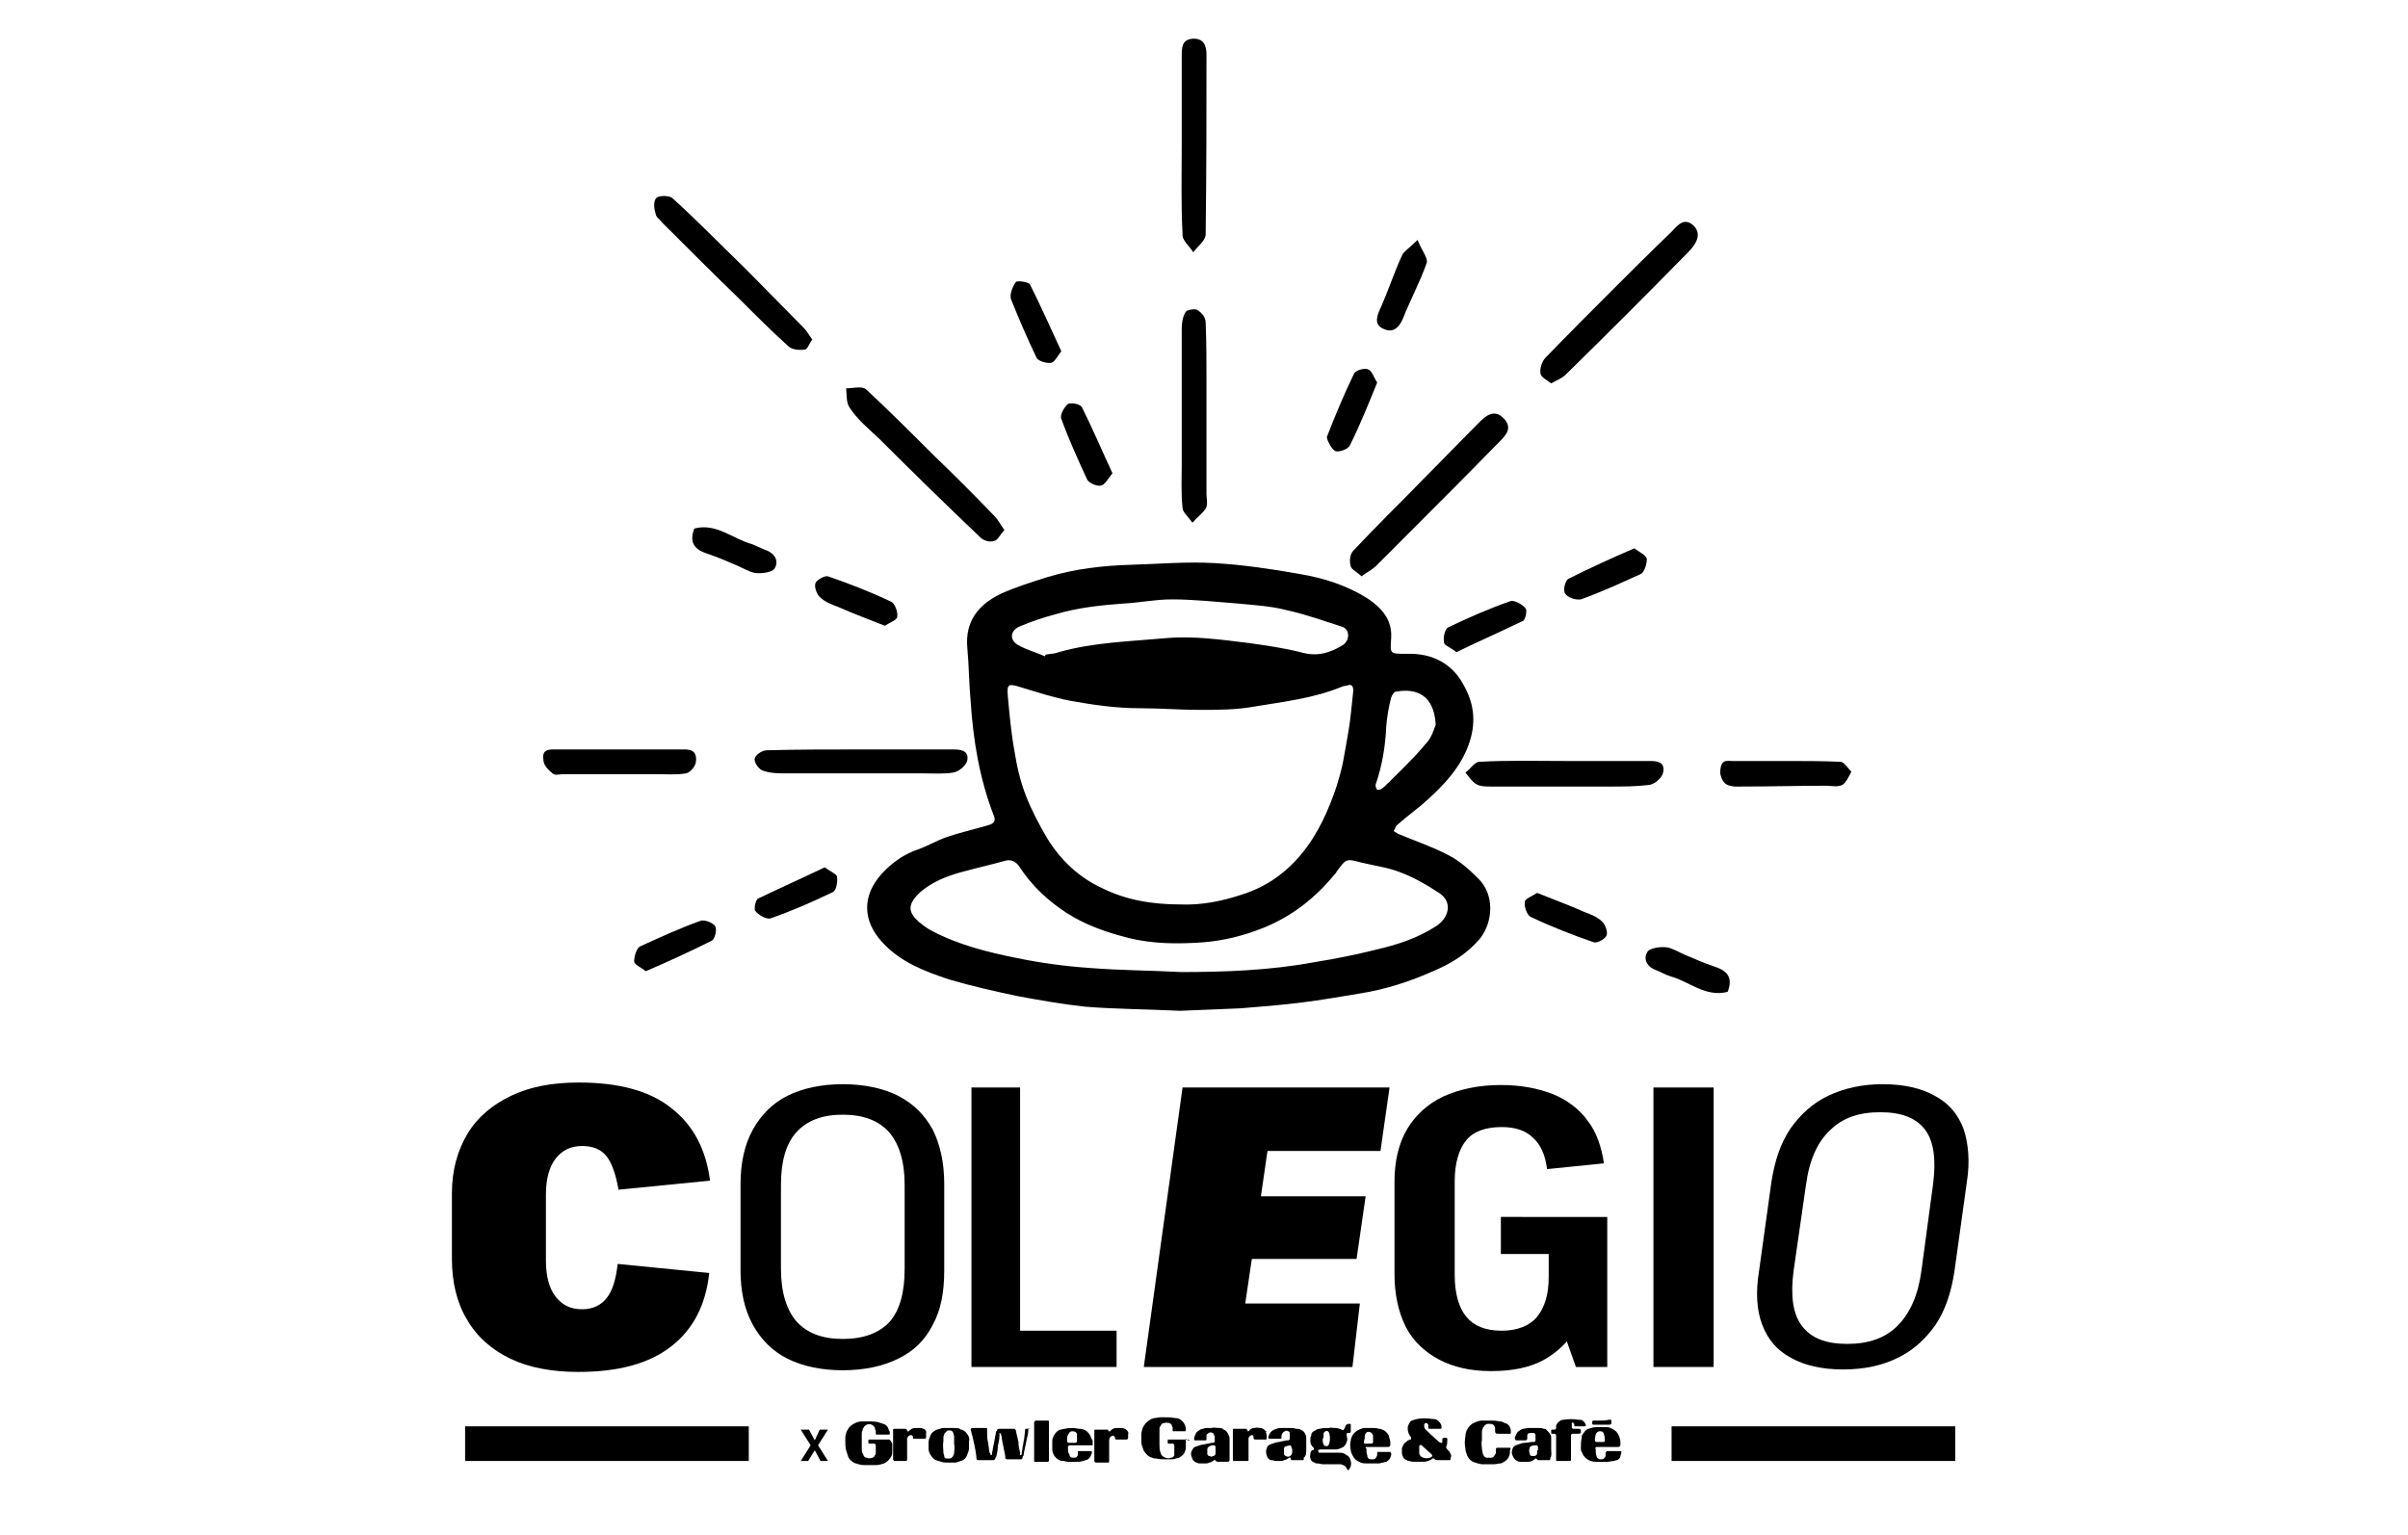 <?xml version="1.0" encoding="utf-8"?>
<!-- Generator: Adobe Illustrator 18.1.1, SVG Export Plug-In . SVG Version: 6.00 Build 0)  -->
<svg version="1.1" id="Layer_1" xmlns="http://www.w3.org/2000/svg" xmlns:xlink="http://www.w3.org/1999/xlink" x="0px" y="0px"
	 viewBox="0 0 292 186.2" enable-background="new 0 0 292 186.2" xml:space="preserve">
<path d="M61.9,164.8c2.3,1.1,5.1,1.6,8.2,1.6c4.9,0,8.6-1,11.3-3.1c2.7-2.1,4.2-5.1,4.6-8.9l-11.1-1.1c-0.2,1.8-0.6,3.2-1.3,4.1
	c-0.7,0.9-1.7,1.4-3,1.4c-1.4,0-2.4-0.5-3.2-1.5c-0.8-1-1.2-2.5-1.2-4.4v-8c0-1.9,0.4-3.4,1.2-4.4c0.8-1,1.8-1.5,3.2-1.5
	c1.3,0,2.3,0.4,3,1.3c0.6,0.8,1.1,2.2,1.4,4l11.1-1.1c-0.5-3.8-2-6.7-4.7-8.8c-2.6-2.1-6.4-3.1-11.2-3.1c-3.2,0-5.9,0.5-8.2,1.6
	c-2.3,1.1-4.1,2.6-5.3,4.6c-1.2,2-1.9,4.4-1.9,7.2v8c0,2.8,0.6,5.3,1.8,7.3C57.8,162.1,59.6,163.7,61.9,164.8"/>
<path d="M113.1,160.7c1-1.8,1.4-4,1.4-6.6v-10.5c0-2.6-0.5-4.8-1.4-6.6c-1-1.8-2.3-3.1-4.2-4.1c-1.8-0.9-4.1-1.4-6.7-1.4
	c-2.6,0-4.9,0.5-6.7,1.4c-1.8,0.9-3.2,2.3-4.2,4.1c-1,1.8-1.5,4-1.5,6.6v10.5c0,2.6,0.5,4.8,1.5,6.6c1,1.8,2.4,3.2,4.2,4.1
	c1.8,0.9,4.1,1.4,6.7,1.4c2.6,0,4.9-0.5,6.7-1.4C110.8,163.9,112.2,162.5,113.1,160.7 M102.2,162.4c-2.5,0-4.3-0.7-5.6-2.1
	c-1.2-1.4-1.9-3.5-1.9-6.4v-10.2c0-2.8,0.6-5,1.9-6.4c1.3-1.4,3.1-2.1,5.6-2.1c2.5,0,4.3,0.7,5.6,2.1c1.2,1.4,1.9,3.5,1.9,6.4v10.2
	c0,2.9-0.6,5-1.8,6.4C106.6,161.7,104.7,162.4,102.2,162.4"/>
<polygon points="117.8,131.9 117.8,165.8 135.4,165.8 135.4,161.4 123.7,161.4 123.7,131.9 "/>
<path d="M164.9,158.1H151l0.8-5.4h12.7l1.1-7.6h-12.7l-0.6,4.3l0.6-4.3l0.8-5.5h13.7l1.1-7.7h-25.1l-4.7,33.9h25.3L164.9,158.1z
	 M154.5,133.7L154.5,133.7l-3.4,5.9h0L154.5,133.7z M148.5,158.1L148.5,158.1l1.7,6L148.5,158.1z"/>
<path d="M174.5,164.9c1.7,0.9,3.8,1.4,6.3,1.4c2.5,0,4.6-0.4,6.3-1.3c1.1-0.6,2.1-1.4,2.9-2.3l1.1,3.1h3.8v-18.2H182v4.5h5.8v-2.9v0
	v2.9v2.8v0c0,2.1-0.5,3.7-1.4,4.8c-0.9,1.1-2.4,1.7-4.3,1.7c-2,0-3.4-0.6-4.3-1.7c-0.9-1.1-1.4-2.8-1.4-5.1v-11.3
	c0-2.2,0.5-3.9,1.4-5c0.9-1.1,2.4-1.6,4.3-1.6c1.6,0,2.9,0.4,3.8,1.3c0.9,0.8,1.5,2.1,1.7,3.8l6.9-0.7c-0.3-2-0.9-3.8-2-5.2
	c-1-1.4-2.5-2.5-4.2-3.2c-1.8-0.7-3.9-1.1-6.3-1.1c-2.7,0-5,0.5-7,1.4c-1.9,0.9-3.4,2.3-4.4,4c-1,1.7-1.5,3.9-1.5,6.3v11.2
	c0,2.6,0.5,4.7,1.4,6.5C171.4,162.7,172.8,164,174.5,164.9 M191.5,159.9c0.5-1.3,0.7-2.9,0.7-4.6C192.2,157,192,158.5,191.5,159.9"
	/>
<rect x="200.5" y="131.9" width="7.3" height="33.9"/>
<path d="M238.1,136.9c-0.7-1.8-1.8-3.1-3.5-4c-1.6-0.9-3.7-1.4-6.3-1.4c-2.5,0-4.7,0.5-6.6,1.4c-1.9,0.9-3.4,2.3-4.6,4
	c-1.2,1.8-1.9,3.9-2.3,6.5l-1.5,10.8c-0.4,2.5-0.3,4.7,0.4,6.5c0.7,1.8,1.8,3.1,3.5,4c1.6,0.9,3.7,1.4,6.3,1.4s4.8-0.5,6.6-1.4
	c1.9-0.9,3.4-2.3,4.6-4c1.2-1.8,1.9-3.9,2.3-6.5l1.5-10.8C238.9,140.9,238.7,138.7,238.1,136.9 M234.4,143.7l-1.4,10.4
	c-0.4,3-1.4,5.2-2.9,6.7c-1.5,1.5-3.5,2.2-6.1,2.2c-2.6,0-4.4-0.7-5.5-2.2c-1.1-1.4-1.4-3.7-1-6.7l1.5-10.4c0.4-3,1.4-5.2,2.9-6.6
	c1.5-1.5,3.5-2.2,6.1-2.2c2.6,0,4.4,0.7,5.5,2.2C234.5,138.5,234.8,140.7,234.4,143.7"/>
<path d="M124.9,173.3c-0.2,0-0.3,0-0.5,0c-0.1,0-0.1,0.1-0.1,0.1c0,0,0,0.1,0,0.1c0,0.3-0.1,0.7-0.1,1c-0.1,0.3-0.1,0.7-0.2,1
	c0,0.3-0.1,0.5-0.1,0.8c0,0.1,0,0.1-0.1,0.2c0,0-0.1,0-0.1,0c0,0,0,0,0-0.1c0-0.1,0-0.1,0-0.2c-0.1-0.4-0.2-0.8-0.2-1.3
	c-0.1-0.4-0.2-0.9-0.3-1.3c0-0.1,0-0.2-0.1-0.2c0-0.1-0.1-0.1-0.1-0.1c-0.1,0-0.1,0-0.2,0c-0.5,0-1,0-1.5,0c-0.1,0-0.1,0-0.2,0
	c-0.1,0-0.1,0.1-0.2,0.1c0,0.1,0,0.2-0.1,0.2c-0.1,0.5-0.2,1.1-0.3,1.6c-0.1,0.3-0.1,0.7-0.2,1c0,0.1,0,0.1,0,0.2
	c0,0-0.1,0.1-0.1,0.1c0,0-0.1,0-0.1-0.1c0-0.1,0-0.1-0.1-0.2c-0.1-0.4-0.1-0.9-0.2-1.3c-0.1-0.4-0.1-0.8-0.1-1.2c0-0.1,0-0.1,0-0.2
	c0-0.1,0-0.1,0-0.2c0,0,0-0.1-0.1-0.1c-0.1,0-0.1,0-0.2,0H118c0,0-0.1,0-0.1,0c-0.1,0-0.2,0.1-0.2,0.2c0,0,0,0,0,0
	c0.1,0.2,0.1,0.5,0.2,0.7c0.2,0.9,0.4,1.7,0.5,2.6c0,0.1,0,0.1,0,0.2c0,0.1,0.1,0.2,0.2,0.2c0.1,0,0.2,0,0.3,0c0.4,0,0.7,0,1.1,0
	c0.1,0,0.2,0,0.3,0c0.1,0,0.1,0,0.2,0c0.1,0,0.1-0.1,0.2-0.2c0-0.1,0-0.1,0.1-0.2c0.1-0.4,0.2-0.8,0.2-1.3c0.1-0.4,0.2-0.9,0.2-1.3
	c0-0.1,0-0.1,0-0.2c0,0,0,0,0-0.1c0,0,0.1,0,0.1,0c0,0.1,0,0.1,0.1,0.2c0.1,0.4,0.1,0.7,0.2,1.1c0.1,0.5,0.2,1,0.3,1.5
	c0,0.1,0,0.1,0,0.2c0,0.1,0.1,0.2,0.2,0.2c0.1,0,0.2,0,0.2,0c0.2,0,0.4,0,0.6,0c0.2,0,0.4,0,0.7,0c0.1,0,0.2,0,0.2,0
	c0.1,0,0.2-0.1,0.2-0.2c0-0.1,0-0.2,0.1-0.2c0.1-0.7,0.3-1.4,0.4-2c0.1-0.4,0.2-0.8,0.2-1.2c0-0.1,0-0.1,0-0.2
	C125,173.4,125,173.3,124.9,173.3"/>
<path d="M112.3,173.6c-0.1-0.2-0.2-0.3-0.3-0.3c-0.1,0-0.2-0.1-0.4-0.1c-0.2,0-0.4,0-0.6,0c-0.3,0-0.5,0.1-0.7,0.3
	c0,0-0.1,0.1-0.1,0.1c0,0,0,0-0.1,0c0,0-0.1,0-0.1,0c0,0,0-0.1,0-0.1c0-0.1-0.1-0.2-0.2-0.2c0,0-0.1,0-0.1,0c-0.4,0-0.7,0-1.1,0
	c-0.1,0-0.1,0-0.2,0c-0.1,0-0.1,0.1-0.1,0.1c0,0,0,0.1,0,0.1c0,0.6,0,1.1,0,1.6c0,0.7,0,1.2,0,1.7c0,0.1,0,0.2,0,0.2
	c0,0.1,0.1,0.1,0.1,0.2c0.1,0,0.1,0,0.2,0c0.4,0,0.7,0,1.1,0c0,0,0.1,0,0.1,0c0.2,0,0.2-0.1,0.2-0.2c0-0.1,0-0.2,0-0.3
	c0-0.7,0-1.3,0-1.9c0-0.1,0-0.2,0-0.3c0-0.1,0-0.1,0.1-0.2c0-0.1,0.1-0.1,0.2-0.2c0.2-0.1,0.3,0,0.4,0.1c0,0.1,0,0.1,0,0.2
	c0,0.1,0.1,0.1,0.1,0.1c0.1,0,0.1,0,0.2,0c0.3,0,0.7,0,1,0c0,0,0,0,0.1,0c0.2,0,0.2-0.1,0.2-0.2c0,0,0,0,0-0.1c0-0.2,0-0.3,0-0.5
	C112.4,173.8,112.3,173.7,112.3,173.6"/>
<path d="M107.8,174.6c-0.1,0-0.2,0-0.2,0c-0.3,0-0.6,0-1,0c-0.3,0-0.7,0-1,0c-0.1,0-0.2,0-0.2,0c-0.1,0-0.1,0.1-0.1,0.1c0,0,0,0,0,0
	c0,0.1,0,0.2,0,0.3c0,0.1,0.1,0.1,0.2,0.1c0,0,0.1,0,0.1,0c0,0,0.1,0,0.1,0c0.1,0,0.2,0,0.2,0c0,0,0.1,0,0.1,0
	c0.1,0,0.2,0.1,0.2,0.2c0,0.3,0,0.6,0,0.9c0,0.1,0,0.2-0.1,0.3c-0.1,0.2-0.2,0.3-0.3,0.3c-0.2,0.1-0.5,0.1-0.7,0
	c-0.2,0-0.3-0.1-0.4-0.3c0-0.1-0.1-0.2-0.1-0.2c-0.1-0.2-0.1-0.4-0.1-0.6c0-0.6,0-1.2,0-1.8c0-0.1,0-0.3,0.1-0.4
	c0-0.1,0-0.2,0.1-0.3c0.1-0.2,0.2-0.3,0.4-0.4c0.2-0.1,0.4-0.1,0.6,0c0.2,0.1,0.3,0.2,0.4,0.4c0,0.1,0,0.2,0.1,0.3
	c0,0.1,0,0.2,0,0.3c0,0,0,0.1,0,0.1c0,0,0,0.1,0.1,0.1c0.1,0,0.1,0,0.2,0c0.4,0,0.8,0,1.1,0c0.1,0,0.1,0,0.2,0
	c0.1,0,0.1-0.1,0.1-0.1c0,0,0-0.1,0-0.1c0-0.1,0-0.2-0.1-0.3c-0.1-0.4-0.3-0.7-0.7-0.8c-0.2-0.1-0.4-0.1-0.6-0.2
	c-0.4-0.1-0.7-0.1-1.1-0.1c-0.3,0-0.6,0-0.9,0c-0.3,0-0.6,0.1-0.8,0.2c-0.4,0.2-0.7,0.4-0.9,0.8c-0.1,0.2-0.2,0.3-0.2,0.5
	c-0.1,0.2-0.1,0.5-0.1,0.7c0,0.4,0,0.9,0.1,1.3c0.1,0.3,0.2,0.6,0.3,0.9c0.2,0.3,0.5,0.6,0.9,0.7c0.3,0.1,0.6,0.2,1,0.2
	c0.5,0,0.9,0,1.4,0c0.3,0,0.7-0.1,1-0.2c0.4-0.2,0.7-0.5,0.9-0.9c0.1-0.2,0.1-0.4,0.1-0.6c0-0.3,0-0.6,0-0.8c0,0,0-0.1,0-0.1
	C108,174.7,107.9,174.6,107.8,174.6"/>
<path d="M193.4,172.3c-0.1,0-0.1,0-0.2,0c0,0-0.1,0-0.1,0.1c0,0.1-0.1,0.2,0,0.3c0,0.1,0.1,0.1,0.1,0.1c0.1,0,0.1,0,0.2,0
	c0.3,0,0.5,0,0.8,0c0.3,0,0.5,0,0.8,0c0.1,0,0.1,0,0.2,0c0.1,0,0.1-0.1,0.2-0.1c0,0,0,0,0,0c0-0.1,0-0.3,0-0.4c0,0,0,0,0,0
	c0-0.1-0.1-0.1-0.1-0.1c-0.1,0-0.2,0-0.2,0c-0.4,0.1-0.8,0.1-1.2,0.1C193.7,172.3,193.5,172.3,193.4,172.3"/>
<path d="M117.4,174.1c-0.2-0.3-0.4-0.6-0.8-0.7c-0.1,0-0.1,0-0.2-0.1c-0.2-0.1-0.5-0.1-0.7-0.1c-0.4,0-0.8,0-1.2,0
	c-0.2,0-0.3,0-0.5,0.1c-0.1,0-0.3,0.1-0.4,0.1c-0.4,0.2-0.7,0.4-0.8,0.8c-0.1,0.2-0.2,0.5-0.2,0.7c0,0.3,0,0.6,0,0.8
	c0,0.3,0.1,0.5,0.2,0.7c0.2,0.3,0.4,0.6,0.7,0.7c0.2,0.1,0.4,0.1,0.6,0.2c0.3,0.1,0.6,0.1,1,0.1c0.2,0,0.4,0,0.6,0
	c0.3,0,0.5-0.1,0.8-0.2c0.4-0.1,0.7-0.4,0.8-0.8c0.1-0.2,0.2-0.5,0.2-0.7c0-0.3,0-0.6,0-0.9C117.6,174.6,117.5,174.3,117.4,174.1
	 M115.7,176.2c0,0.1,0,0.2-0.1,0.3c0,0.1,0,0.1-0.1,0.2c-0.1,0.1-0.2,0.2-0.3,0.2c-0.1,0-0.2,0-0.4,0c-0.2,0-0.3-0.1-0.3-0.3
	c0-0.1-0.1-0.3-0.1-0.4c0-0.5-0.1-0.9,0-1.4c0-0.1,0-0.3,0-0.4c0-0.1,0-0.2,0.1-0.4c0-0.1,0-0.1,0.1-0.2c0.1-0.1,0.2-0.2,0.3-0.3
	c0.1,0,0.2,0,0.3,0c0.2,0,0.3,0.1,0.4,0.3c0,0.1,0.1,0.3,0.1,0.4c0,0.3,0,0.6,0,0.9C115.8,175.6,115.7,175.9,115.7,176.2"/>
<path d="M127.2,174.8L127.2,174.8l0-2.1c0-0.1,0-0.2,0-0.3c0-0.1-0.1-0.1-0.1-0.1c-0.1,0-0.1,0-0.2,0c-0.4,0-0.8,0-1.2,0
	c0,0-0.1,0-0.1,0c-0.1,0-0.1,0.1-0.2,0.2c0,0.1,0,0.2,0,0.3v4.1c0,0.1,0,0.1,0,0.2c0,0,0,0.1,0,0.1c0,0.1,0.1,0.1,0.1,0.1
	c0,0,0.1,0,0.1,0c0.5,0,0.9,0,1.4,0c0,0,0.1,0,0.1,0c0,0,0.1-0.1,0.1-0.1c0-0.1,0-0.1,0-0.2c0-0.2,0-0.5,0-0.7
	C127.2,175.8,127.2,175.3,127.2,174.8"/>
<path d="M132.2,174.1c-0.2-0.3-0.4-0.6-0.8-0.7c-0.2-0.1-0.3-0.1-0.5-0.1c-0.2,0-0.5-0.1-0.7-0.1c-0.4,0-0.7,0-1.1,0.1
	c-0.2,0-0.4,0.1-0.5,0.1c-0.4,0.1-0.6,0.4-0.8,0.7c-0.1,0.2-0.2,0.4-0.2,0.7c0,0.3,0,0.7,0,1c0,0.3,0.1,0.5,0.2,0.7
	c0.2,0.3,0.4,0.5,0.7,0.6c0.1,0.1,0.3,0.1,0.4,0.1c0.2,0,0.4,0.1,0.6,0.1c0.4,0,0.7,0,1.1,0c0.2,0,0.5,0,0.7-0.1
	c0.1,0,0.3-0.1,0.4-0.1c0.3-0.1,0.5-0.3,0.6-0.6c0-0.1,0-0.1,0.1-0.2c0-0.1,0-0.1,0-0.2c0-0.1,0-0.1-0.1-0.1c-0.1,0-0.1,0-0.2,0
	c-0.4,0-0.8,0-1.2,0c0,0-0.1,0-0.1,0c-0.1,0-0.1,0.1-0.1,0.1c0,0.1,0,0.2,0,0.2c0,0.1,0,0.2,0,0.2c-0.1,0.2-0.2,0.3-0.4,0.3
	c-0.1,0-0.2,0-0.2,0c-0.2,0-0.4-0.1-0.4-0.3c0-0.1,0-0.1-0.1-0.2c-0.1-0.2-0.1-0.5-0.1-0.8c0-0.1,0.1-0.2,0.2-0.2c0.1,0,0.1,0,0.2,0
	h1.1h0.2c0.3,0,0.7,0,1,0c0.1,0,0.1,0,0.2,0c0.1,0,0.1,0,0.1-0.1c0-0.1,0-0.1,0-0.2c0-0.1,0-0.2,0-0.3
	C132.4,174.6,132.3,174.4,132.2,174.1 M130.6,174.8c0,0.1-0.1,0.2-0.2,0.2c-0.1,0-0.3,0-0.4,0v0c-0.1,0-0.2,0-0.3,0c0,0-0.1,0-0.1,0
	c-0.1,0-0.2-0.1-0.2-0.2c0-0.1,0-0.2,0-0.3c0-0.1,0-0.3,0.1-0.4c0-0.1,0-0.1,0.1-0.2c0.1-0.2,0.2-0.3,0.4-0.3c0,0,0.1,0,0.1,0
	c0.2,0,0.4,0.1,0.5,0.3c0,0.1,0,0.1,0,0.2c0,0.2,0,0.3,0,0.5C130.6,174.7,130.6,174.8,130.6,174.8"/>
<path d="M175.7,176c-0.1-0.1-0.2-0.2-0.2-0.2c-0.1-0.1-0.2-0.3-0.1-0.4c0.1-0.2,0.1-0.5,0.1-0.7c0-0.1,0-0.1,0-0.2
	c0,0,0-0.1-0.1-0.1c-0.1,0-0.2,0-0.4,0c0,0-0.1,0.1-0.1,0.1c0,0,0,0.1,0,0.1c0,0.1,0,0.1,0,0.2c0,0,0,0.1,0,0.1
	c0,0.1-0.1,0.1-0.2,0.1c-0.1,0-0.1-0.1-0.2-0.1c-0.4-0.4-0.8-0.7-1.2-1.1c-0.1-0.1-0.2-0.2-0.3-0.3c-0.1-0.1-0.1-0.1-0.2-0.2
	c-0.1-0.1-0.1-0.3-0.1-0.5c0-0.1,0.1-0.2,0.2-0.2c0.1,0,0.2,0,0.2,0.1c0,0,0.1,0.1,0.1,0.1c0,0.1,0,0.1,0,0.2c0,0.1,0,0.1,0,0.2
	c0,0.1,0.1,0.1,0.1,0.1c0,0,0.1,0,0.1,0c0.4,0,0.8,0,1.2,0c0,0,0.1,0,0.1,0c0.1,0,0.1-0.1,0.1-0.2c0,0,0,0,0,0c0-0.1,0-0.3-0.1-0.4
	c-0.1-0.2-0.3-0.4-0.5-0.5c-0.2-0.1-0.4-0.1-0.6-0.1c-0.6-0.1-1.1-0.1-1.7,0c-0.1,0-0.3,0.1-0.4,0.1c-0.1,0-0.2,0.1-0.3,0.1
	c-0.2,0.1-0.3,0.3-0.4,0.5c0,0.1-0.1,0.2-0.1,0.4c0,0.4,0.1,0.7,0.3,1c0,0,0.1,0.1,0.1,0.1c0,0,0,0,0,0.1c0,0.1,0,0.1,0,0.2
	c0,0,0,0-0.1,0c-0.1,0-0.1,0-0.2,0.1c-0.1,0-0.2,0.1-0.3,0.2c-0.2,0.1-0.3,0.3-0.4,0.5c0,0.1,0,0.1-0.1,0.2c0,0.2,0,0.5,0,0.7
	c0.1,0.4,0.2,0.7,0.6,0.8c0.1,0.1,0.2,0.1,0.3,0.1c0.2,0.1,0.5,0.1,0.7,0.1c0.3,0,0.7,0,1,0c0.3,0,0.7-0.1,1-0.3
	c0,0,0.1-0.1,0.1-0.1c0.1,0,0.2,0,0.2,0c0,0,0.1,0.1,0.1,0.1c0.1,0.1,0.2,0.1,0.3,0.1c0.1,0,0.1,0,0.2,0h0.5c0.2,0,0.4,0,0.6,0
	c0.1,0,0.1,0,0.2,0c0.1,0,0.1-0.1,0.1-0.2c0,0,0,0,0-0.1C176.1,176.6,175.9,176.3,175.7,176 M173.6,176.7
	C173.6,176.7,173.6,176.7,173.6,176.7c-0.1,0.1-0.2,0.1-0.2,0.1c-0.3,0.1-0.5,0.1-0.8,0c0,0,0,0,0,0c-0.3-0.1-0.4-0.2-0.5-0.5
	c0-0.2,0-0.3,0-0.5c0-0.1,0-0.1,0-0.2c0-0.1,0-0.1,0-0.2c0-0.1,0.1-0.2,0.3-0.1c0,0,0.1,0.1,0.1,0.1c0.3,0.3,0.7,0.6,1,0.9
	c0,0,0.1,0.1,0.1,0.1C173.7,176.5,173.7,176.6,173.6,176.7"/>
<path d="M183.1,175.6c-0.1,0-0.1,0-0.2,0c-0.4,0-0.8,0-1.2,0c0,0-0.1,0-0.1,0c0,0-0.1,0-0.1,0c0,0-0.1,0.1-0.1,0.1c0,0,0,0.1,0,0.1
	c0,0.1,0,0.2,0,0.3c0,0.1,0,0.2-0.1,0.3c-0.1,0.2-0.2,0.4-0.5,0.4c-0.2,0-0.3,0-0.5,0c-0.2,0-0.3-0.1-0.4-0.3c0-0.1-0.1-0.1-0.1-0.2
	c0-0.2-0.1-0.4-0.1-0.6c0-0.3-0.1-0.7,0-1c0-0.3,0-0.7,0-1c0-0.1,0-0.3,0.1-0.4c0-0.1,0-0.2,0.1-0.2c0.1-0.2,0.3-0.4,0.5-0.4
	c0.1,0,0.2,0,0.3,0c0.3,0,0.5,0.1,0.6,0.5c0,0.1,0,0.2,0,0.4c0,0.2,0.1,0.3,0.3,0.3c0.4,0,0.9,0,1.3,0c0.1,0,0.1,0,0.2,0
	c0.1,0,0.1-0.1,0.1-0.1c0,0,0-0.1,0-0.1c0-0.1,0-0.2,0-0.3c-0.1-0.4-0.3-0.7-0.7-0.8c0,0-0.1,0-0.2-0.1c-0.2-0.1-0.4-0.1-0.5-0.1
	c-0.4-0.1-0.7-0.1-1.1-0.1c-0.3,0-0.6,0-1,0c-0.3,0-0.5,0.1-0.8,0.2c-0.5,0.2-0.8,0.5-1,0.9c-0.1,0.2-0.2,0.5-0.2,0.8
	c-0.1,0.5-0.1,1,0,1.5c0,0.3,0.1,0.5,0.2,0.8c0.2,0.5,0.6,0.8,1,0.9c0.3,0.1,0.6,0.2,0.9,0.2c0.4,0,0.9,0,1.3,0
	c0.3,0,0.6-0.1,0.8-0.1c0.2,0,0.3-0.1,0.5-0.2c0.3-0.2,0.5-0.4,0.6-0.7c0.1-0.2,0.1-0.4,0.1-0.6c0,0,0-0.1,0-0.1
	C183.2,175.7,183.2,175.6,183.1,175.6"/>
<path d="M188.1,175.8c0-0.3,0-0.6,0-1c0-0.1,0-0.3,0-0.4c0-0.1,0-0.3-0.1-0.4c-0.1-0.2-0.3-0.4-0.5-0.6c-0.1-0.1-0.2-0.1-0.3-0.1
	c-0.2-0.1-0.4-0.1-0.7-0.1c-0.4,0-0.8,0-1.2,0c-0.2,0-0.4,0.1-0.6,0.1c-0.1,0-0.3,0.1-0.4,0.2c-0.2,0.1-0.3,0.2-0.4,0.4
	c-0.1,0.1-0.1,0.3-0.2,0.4c0,0.1,0,0.1,0,0.2c0,0.1,0.1,0.1,0.1,0.2c0,0,0.1,0,0.1,0h1c0,0,0.1,0,0.1,0c0.1,0,0.2-0.1,0.2-0.2
	c0,0,0-0.1,0-0.1c0-0.1,0-0.2,0-0.3c0-0.2,0.2-0.3,0.4-0.3c0.1,0,0.2,0,0.3,0c0.2,0,0.3,0.1,0.3,0.3c0,0,0,0.1,0,0.1
	c0,0.2,0,0.3,0,0.5c0,0.1-0.1,0.2-0.2,0.2c-0.1,0-0.1,0-0.2,0c-0.3,0-0.6,0.1-0.9,0.1c-0.3,0-0.5,0.1-0.8,0.2
	c-0.1,0-0.2,0.1-0.3,0.1c-0.2,0.1-0.4,0.3-0.4,0.5c-0.1,0.2-0.1,0.5,0,0.7c0.1,0.3,0.3,0.6,0.6,0.7c0.1,0.1,0.3,0.1,0.4,0.1
	c0.3,0,0.6,0,0.9,0c0.3,0,0.5-0.1,0.8-0.3c0,0,0.1-0.1,0.1-0.1c0,0,0.1,0,0.1,0c0,0,0,0.1,0.1,0.1c0,0.1,0.1,0.1,0.1,0.1
	c0.1,0,0.1,0,0.2,0c0.2,0,0.3,0,0.5,0h0.5c0.1,0,0.1,0,0.2,0c0,0,0.1-0.1,0.1-0.1c0-0.1,0-0.1,0-0.2
	C188.2,176.6,188.1,176.2,188.1,175.8L188.1,175.8z M186.4,175.9L186.4,175.9c0,0.1,0,0.1,0,0.2c0,0,0,0.1,0,0.1
	c0,0.3-0.2,0.4-0.4,0.4c-0.1,0-0.2,0-0.2,0c-0.2,0-0.3-0.1-0.3-0.3c-0.1-0.2-0.1-0.5,0-0.7c0-0.1,0.1-0.2,0.2-0.2
	c0.2-0.1,0.4-0.1,0.6-0.1c0.1,0,0.1,0.1,0.2,0.1c0,0,0,0.1,0,0.1c0,0,0,0,0,0V175.9z"/>
<path d="M193.6,175.5c0.1,0,0.1,0,0.2,0h1.1h1.1c0.1,0,0.1,0,0.2,0c0.2,0,0.3-0.1,0.3-0.3c0-0.3,0-0.5-0.1-0.8
	c0-0.1-0.1-0.2-0.1-0.3c-0.2-0.4-0.4-0.6-0.8-0.8c-0.1,0-0.2-0.1-0.2-0.1c-0.2-0.1-0.4-0.1-0.6-0.1c-0.4,0-0.7,0-1.1,0
	c-0.2,0-0.4,0-0.6,0.1c-0.1,0-0.3,0.1-0.4,0.1c-0.3,0.1-0.5,0.4-0.7,0.7c-0.1,0.1-0.1,0.2-0.1,0.4c-0.1,0.4-0.1,0.9-0.1,1.3
	c0,0.1,0,0.3,0.1,0.4c0.2,0.5,0.5,0.9,1.1,1.1c0.3,0.1,0.5,0.1,0.8,0.1c0.4,0,0.8,0,1.2,0c0.3,0,0.6-0.1,0.8-0.1
	c0.1,0,0.2-0.1,0.4-0.1c0.2-0.1,0.4-0.3,0.4-0.5c0-0.1,0.1-0.2,0.1-0.4c0,0,0-0.1,0-0.1c0-0.1,0-0.1-0.1-0.1c-0.1,0-0.1,0-0.2,0H195
	c0,0-0.1,0-0.1,0c-0.1,0-0.1,0.1-0.2,0.2c0,0,0,0.1,0,0.1c0,0.1,0,0.2,0,0.3c-0.1,0.2-0.2,0.4-0.5,0.4c0,0-0.1,0-0.1,0
	c-0.3,0-0.5-0.2-0.5-0.4c0,0,0,0,0,0c-0.1-0.2-0.1-0.5-0.1-0.7c0,0,0,0,0-0.1C193.4,175.6,193.5,175.5,193.6,175.5 M193.5,174
	c0-0.1,0.1-0.2,0.2-0.3c0.1,0,0.1-0.1,0.2-0.1c0.1,0,0.2,0,0.2,0c0.2,0,0.3,0.1,0.4,0.3c0,0,0,0.1,0,0.1c0.1,0.2,0.1,0.5,0.1,0.7
	c0,0.1,0,0.1-0.1,0.2c0,0-0.1,0-0.1,0c-0.1,0-0.2,0-0.4,0v0c-0.1,0-0.2,0-0.4,0c-0.1,0-0.2-0.1-0.2-0.2
	C193.4,174.5,193.4,174.3,193.5,174"/>
<path d="M191.7,173.7c0-0.1,0-0.1,0-0.2c0-0.1-0.1-0.2-0.2-0.2c0,0-0.1,0-0.1,0c-0.1,0-0.2,0-0.4,0c-0.1,0-0.1,0-0.2,0
	c-0.1,0-0.2-0.1-0.2-0.2c0-0.1,0-0.2,0-0.3c0,0,0-0.1,0-0.1c0,0,0,0,0-0.1c0.1-0.1,0.2-0.1,0.2,0c0,0,0,0.1,0.1,0.1
	c0,0.1,0,0.1,0,0.2c0,0.1,0.1,0.1,0.2,0.1c0,0,0,0,0.1,0c0.3,0,0.6,0,0.9,0c0,0,0.1,0,0.1,0c0.1,0,0.1-0.1,0.1-0.2c0,0,0,0,0,0
	c-0.1-0.2-0.2-0.4-0.4-0.5c-0.1-0.1-0.3-0.1-0.5-0.1c-0.6-0.1-1.2-0.1-1.8,0c-0.2,0-0.4,0.1-0.5,0.2c-0.2,0.1-0.3,0.3-0.4,0.5
	c0,0.1,0,0.1,0,0.2c0,0,0,0.1,0,0.1c0,0.1-0.1,0.2-0.2,0.2c-0.1,0-0.1,0-0.2,0c0,0-0.1,0-0.1,0c-0.1,0-0.1,0.1-0.1,0.1
	c0,0.1,0,0.2,0,0.3c0,0.1,0.1,0.1,0.1,0.1c0,0,0.1,0,0.1,0c0.1,0,0.1,0,0.2,0c0.1,0,0.2,0.1,0.2,0.2c0,0.1,0,0.1,0,0.2v1.3v1.2
	c0,0.1,0,0.2,0,0.2c0,0,0,0.1,0,0.1c0,0.1,0.1,0.1,0.1,0.1c0.1,0,0.1,0,0.2,0c0.4,0,0.8,0,1.2,0c0,0,0.1,0,0.1,0c0,0,0.1,0,0.1,0
	c0.1,0,0.1-0.1,0.1-0.1c0-0.1,0-0.1,0-0.2c0-0.2,0-0.3,0-0.5c0-0.7,0-1.5,0-2.2c0,0,0-0.1,0-0.1c0-0.1,0.1-0.2,0.2-0.2
	c0,0,0.1,0,0.1,0c0.1,0,0.2,0,0.4,0c0,0,0.1,0,0.1,0C191.7,173.9,191.7,173.8,191.7,173.7"/>
<path d="M165.7,175.5c0.1,0,0.1,0,0.2,0h1.1h1.1c0.1,0,0.1,0,0.2,0c0.2,0,0.3-0.1,0.3-0.3c0-0.2,0-0.5-0.1-0.7
	c0-0.1-0.1-0.3-0.1-0.4c-0.2-0.3-0.4-0.6-0.8-0.7c-0.1-0.1-0.3-0.1-0.4-0.1c-0.3-0.1-0.5-0.1-0.8-0.1c-0.3,0-0.6,0-0.9,0
	c-0.2,0-0.5,0.1-0.7,0.2c-0.3,0.1-0.6,0.4-0.8,0.7c-0.1,0.2-0.2,0.4-0.2,0.6c-0.1,0.4-0.1,0.8,0,1.2c0,0.2,0.1,0.4,0.2,0.6
	c0.2,0.4,0.4,0.6,0.8,0.8c0.1,0,0.2,0.1,0.2,0.1c0.3,0.1,0.5,0.1,0.8,0.1c0.5,0,0.9,0,1.4,0c0.2,0,0.3-0.1,0.5-0.1
	c0.1,0,0.2-0.1,0.4-0.1c0.2-0.1,0.4-0.3,0.5-0.5c0-0.1,0.1-0.2,0.1-0.4c0,0,0,0,0-0.1c0-0.1-0.1-0.1-0.1-0.2c0,0-0.1,0-0.1,0
	c-0.4,0-0.8,0-1.3,0c0,0-0.1,0-0.1,0c-0.1,0-0.1,0.1-0.1,0.1c0,0.1,0,0.1,0,0.2c0,0.1,0,0.2-0.1,0.3c0,0.1-0.1,0.2-0.3,0.3
	c-0.1,0-0.2,0-0.4,0c-0.2,0-0.4-0.2-0.4-0.4c0,0,0-0.1,0-0.1c-0.1-0.2-0.1-0.5-0.1-0.7c0,0,0,0,0-0.1
	C165.5,175.6,165.6,175.5,165.7,175.5 M165.5,174.1C165.6,174.1,165.6,174,165.5,174.1c0.1-0.4,0.4-0.5,0.6-0.4
	c0.2,0,0.3,0.2,0.4,0.4c0,0.1,0,0.1,0,0.2c0,0.2,0,0.4,0,0.6c0,0.1-0.1,0.2-0.2,0.2c-0.1,0-0.2,0-0.4,0v0c-0.1,0-0.2,0-0.3,0
	c0,0-0.1,0-0.1,0c-0.1,0-0.1-0.1-0.1-0.2c0,0,0,0,0-0.1C165.5,174.5,165.5,174.3,165.5,174.1"/>
<path d="M144.2,174.7c0-0.1-0.1-0.1-0.1-0.1c-0.1,0-0.1,0-0.2,0c-0.3,0-0.7,0-1,0c-0.3,0-0.7,0-1,0c-0.1,0-0.1,0-0.2,0
	c-0.1,0-0.1,0-0.1,0.1c0,0.1,0,0.2,0,0.3c0,0.1,0.1,0.1,0.1,0.1c0,0,0.1,0,0.1,0c0.1,0,0.2,0,0.2,0c0.1,0,0.2,0,0.2,0
	c0.1,0,0.2,0.1,0.2,0.2c0,0,0,0.1,0,0.1c0,0.3,0,0.6,0,0.9c0,0.1,0,0.1,0,0.2c-0.1,0.2-0.2,0.3-0.4,0.3c-0.2,0.1-0.4,0.1-0.7,0
	c-0.2-0.1-0.4-0.2-0.5-0.4c0-0.1-0.1-0.2-0.1-0.3c-0.1-0.3-0.1-0.6-0.1-0.9c0-0.3,0-0.6,0-0.9c0-0.3,0-0.6,0-0.9
	c0-0.2,0-0.3,0.1-0.4c0.1-0.2,0.2-0.4,0.5-0.4c0.2-0.1,0.4,0,0.6,0c0.2,0.1,0.3,0.2,0.3,0.3c0,0.1,0,0.1,0.1,0.2c0,0.1,0,0.2,0,0.3
	c0,0,0,0.1,0,0.1c0,0.1,0.1,0.1,0.1,0.1c0.1,0,0.1,0,0.2,0c0.4,0,0.7,0,1,0c0,0,0.1,0,0.1,0c0,0,0.1,0,0.1,0c0.1,0,0.1-0.1,0.1-0.2
	c0-0.1,0-0.2,0-0.2c-0.1-0.5-0.4-0.9-0.8-1.1c-0.2-0.1-0.3-0.1-0.5-0.1c-0.5-0.1-0.9-0.1-1.4-0.1c-0.1,0-0.3,0-0.4,0
	c-0.2,0-0.5,0.1-0.7,0.1c-0.1,0-0.3,0.1-0.4,0.1c-0.3,0.2-0.6,0.4-0.8,0.7c-0.1,0.1-0.1,0.2-0.2,0.3c-0.1,0.3-0.2,0.6-0.2,0.9
	c0,0.2,0,0.5,0,0.7c0,0.2,0,0.5,0.1,0.7c0.1,0.2,0.1,0.5,0.3,0.7c0.2,0.3,0.5,0.6,0.9,0.7c0.2,0.1,0.3,0.1,0.5,0.1
	c0.4,0.1,0.8,0.1,1.2,0.1c0.2,0,0.4,0,0.5,0c0.2,0,0.5,0,0.7-0.1c0.1,0,0.3-0.1,0.4-0.1c0.3-0.2,0.6-0.4,0.7-0.8
	c0.1-0.2,0.1-0.3,0.1-0.5c0-0.3,0-0.6,0-1C144.2,174.8,144.2,174.8,144.2,174.7"/>
<path d="M149.1,175.9c0-0.4,0-0.7,0-1c0-0.1,0-0.3,0-0.4c0-0.1,0-0.2-0.1-0.4c-0.1-0.3-0.3-0.6-0.6-0.7c0,0-0.1,0-0.1-0.1
	c-0.2-0.1-0.3-0.1-0.5-0.1c-0.3,0-0.6-0.1-0.9,0c-0.2,0-0.3,0-0.5,0c-0.2,0-0.3,0-0.5,0.1c-0.2,0-0.4,0.1-0.5,0.2
	c-0.2,0.1-0.3,0.2-0.4,0.4c-0.1,0.2-0.2,0.4-0.2,0.6c0,0,0,0,0,0.1c0,0.1,0.1,0.1,0.1,0.1c0.1,0,0.1,0,0.2,0c0.3,0,0.6,0,0.9,0
	c0.1,0,0.1,0,0.2,0c0.1,0,0.1-0.1,0.1-0.1c0-0.1,0-0.1,0-0.2c0-0.1,0-0.2,0-0.3c0-0.1,0.1-0.2,0.3-0.3c0.1-0.1,0.3-0.1,0.4,0
	c0.1,0,0.2,0.1,0.2,0.2c0,0,0,0.1,0.1,0.2c0,0.2,0,0.3,0,0.5c0,0,0,0.1,0,0.1c0,0.1-0.1,0.2-0.2,0.2c-0.1,0-0.1,0-0.2,0
	c-0.3,0.1-0.6,0.1-0.9,0.2c-0.3,0-0.5,0.1-0.8,0.2c-0.1,0-0.2,0.1-0.3,0.1c-0.2,0.1-0.3,0.3-0.4,0.5c-0.1,0.2-0.1,0.5,0,0.7
	c0.1,0.4,0.3,0.6,0.6,0.7c0.2,0.1,0.3,0.1,0.5,0.1c0.2,0,0.4,0,0.6,0c0.1,0,0.3,0,0.4-0.1c0.2,0,0.3-0.1,0.5-0.2
	c0,0,0.1-0.1,0.1-0.1c0.1,0,0.1,0,0.2,0c0,0,0,0,0,0c0,0.1,0.1,0.2,0.3,0.2c0,0,0,0,0,0c0.4,0,0.7,0,1.1,0c0,0,0.1,0,0.1,0
	c0.1,0,0.2-0.1,0.2-0.2c0,0,0-0.1,0-0.1C149.1,176.6,149.1,176.2,149.1,175.9 M147.4,175.9c0,0.1,0,0.1,0,0.2c0,0.1,0,0.1,0,0.2
	c0,0.1-0.1,0.3-0.3,0.3c-0.1,0.1-0.3,0.1-0.4,0c-0.2,0-0.3-0.1-0.3-0.3c0-0.2,0-0.3,0-0.5c0-0.2,0.1-0.3,0.3-0.4
	c0.2-0.1,0.3-0.1,0.5-0.1c0.1,0,0.2,0.1,0.2,0.2c0,0,0,0,0,0C147.4,175.7,147.4,175.8,147.4,175.9"/>
<path d="M163.3,176.5c-0.1-0.1-0.2-0.1-0.3-0.2c-0.2-0.1-0.4-0.1-0.6-0.1c-0.2,0-0.4,0-0.5,0c-0.5,0-1,0-1.5,0c-0.1,0-0.3,0-0.4,0
	c-0.1,0-0.1,0-0.1-0.1c-0.1-0.1-0.1-0.2,0-0.2c0,0,0.1-0.1,0.1-0.1c0.1,0,0.2,0,0.3,0c0.1,0,0.2,0,0.3,0c0.5,0,0.9,0,1.4,0
	c0.2,0,0.5-0.1,0.7-0.2c0.3-0.1,0.5-0.4,0.6-0.7c0.1-0.2,0.1-0.5,0-0.7c0-0.1,0-0.1,0-0.2c0-0.1,0-0.2,0.1-0.2c0,0,0.1,0,0.2,0
	c0.2,0,0.2-0.1,0.2-0.3c0-0.2,0-0.4,0-0.6c0,0,0-0.1,0-0.1c0-0.1-0.1-0.1-0.1-0.1c0,0,0,0-0.1,0c-0.3,0-0.4,0.1-0.5,0.4
	c0,0.1,0,0.1-0.1,0.2c-0.1,0.2-0.1,0.2-0.3,0.1c0,0,0,0,0,0c-0.2-0.1-0.5-0.2-0.8-0.2c-0.3,0-0.6-0.1-0.7,0c-0.4,0-0.8,0-1.2,0.1
	c-0.2,0-0.4,0.1-0.5,0.2c-0.3,0.1-0.5,0.3-0.5,0.6c0,0.1-0.1,0.2-0.1,0.3c0,0.1,0,0.3,0,0.4c0,0.3,0.1,0.5,0.3,0.7
	c0,0,0.1,0.1,0.1,0.1c0,0.1,0.1,0.1,0,0.2c0,0.1-0.1,0.1-0.2,0.1c-0.1,0.1-0.2,0.2-0.2,0.4c0,0.2-0.1,0.4,0,0.5
	c0,0.3,0.2,0.5,0.5,0.6c0.1,0.1,0.3,0.1,0.4,0.1c0.2,0,0.4,0.1,0.6,0.1c0.6,0,1.1,0,1.7,0c0.2,0,0.3,0,0.5,0
	c0.3,0.1,0.6,0.2,0.7,0.5c0,0,0,0.1,0.1,0.1c0,0,0,0,0,0.1c0,0,0.1,0,0.1,0c0.1,0,0.1-0.1,0.1-0.1c0.3-0.4,0.3-0.8,0.1-1.3
	C163.6,176.7,163.5,176.6,163.3,176.5 M160.5,174.2c0-0.1,0-0.2,0-0.3c0-0.1,0-0.1,0.1-0.2c0.1-0.1,0.3-0.2,0.4-0.1
	c0.1,0,0.1,0.1,0.1,0.1c0,0,0.1,0.1,0.1,0.1c0,0,0,0.1,0,0.1c0.1,0.3,0.1,0.9,0,1.1c0,0.1-0.1,0.2-0.1,0.3c0,0-0.1,0.1-0.2,0.1
	c0,0,0,0,0,0c-0.2,0-0.3,0-0.4-0.2c0-0.1-0.1-0.2-0.1-0.3c0-0.1,0-0.3,0-0.4C160.5,174.4,160.5,174.3,160.5,174.2"/>
<path d="M136.8,173.7c-0.1-0.2-0.2-0.3-0.4-0.4c-0.1,0-0.2-0.1-0.3-0.1c-0.2,0-0.5,0-0.7,0c-0.3,0-0.5,0.1-0.7,0.3
	c0,0-0.1,0.1-0.1,0.1c0,0,0,0,0,0c-0.1,0-0.1,0-0.2,0c0,0,0-0.1,0-0.1c0-0.1-0.1-0.1-0.1-0.1c-0.1,0-0.1,0-0.2,0c-0.2,0-0.4,0-0.6,0
	H133c-0.1,0-0.1,0-0.2,0c-0.1,0-0.1,0.1-0.1,0.1c0,0.1,0,0.1,0,0.2c0,0.2,0,0.4,0,0.6c0,0.4,0,0.8,0,1.2h0v1.3v0.3c0,0,0,0.1,0,0.1
	c0,0.1,0.1,0.2,0.2,0.2c0.1,0,0.1,0,0.2,0c0.2,0,0.3,0,0.5,0c0.2,0,0.4,0,0.6,0c0.1,0,0.1,0,0.2,0c0.1,0,0.1-0.1,0.1-0.2
	c0,0,0-0.1,0-0.1c0-0.2,0-0.4,0-0.6c0-0.5,0-1.1,0-1.6c0-0.1,0-0.1,0-0.2c0-0.1,0-0.2,0.1-0.3c0-0.1,0.1-0.2,0.2-0.2
	c0.1-0.1,0.3-0.1,0.4,0.1c0,0,0,0.1,0,0.1c0,0.2,0.1,0.2,0.3,0.2c0,0,0,0,0,0c0.3,0,0.7,0,1,0c0,0,0.1,0,0.1,0
	c0.1,0,0.2-0.1,0.2-0.2c0-0.2,0-0.3,0-0.5C136.9,173.8,136.8,173.8,136.8,173.7"/>
<path d="M153.5,173.6c-0.1-0.1-0.2-0.2-0.3-0.3c-0.1,0-0.2-0.1-0.3-0.1c-0.3,0-0.5-0.1-0.8,0c-0.2,0-0.5,0.1-0.6,0.3
	c0,0-0.1,0.1-0.1,0.1c0,0-0.1,0-0.1,0c0-0.1,0-0.1-0.1-0.2c0-0.1-0.1-0.1-0.1-0.1c0,0,0,0-0.1,0c0,0-0.1,0-0.1,0h-1.1
	c-0.1,0-0.1,0-0.2,0c-0.1,0-0.1,0.1-0.1,0.1c0,0.1,0,0.2,0,0.2c0,0.3,0,0.6,0,0.9v0.7v1.6c0,0.1,0,0.1,0,0.2c0,0,0,0.1,0,0.1
	c0,0.1,0.1,0.1,0.1,0.1c0.1,0,0.1,0,0.2,0h1.3c0.1,0,0.1,0,0.2,0c0,0,0.1,0,0.1-0.1c0,0,0-0.1,0-0.1c0-0.2,0-0.4,0-0.6
	c0-0.5,0-1.1,0-1.6c0-0.1,0-0.2,0-0.3c0-0.1,0-0.2,0.1-0.2c0-0.1,0.1-0.2,0.2-0.2c0.1-0.1,0.3,0,0.3,0.1c0,0,0,0.1,0,0.1
	c0,0,0,0.1,0,0.1c0,0.1,0.1,0.2,0.2,0.2c0,0,0.1,0,0.1,0c0.3,0,0.7,0,1,0c0.1,0,0.1,0,0.2,0c0.1,0,0.1-0.1,0.1-0.1c0,0,0,0,0-0.1
	c0-0.2,0-0.5-0.1-0.7C153.6,173.7,153.6,173.6,153.5,173.6"/>
<path d="M158.4,175.8c0-0.3,0-0.7,0-1c0-0.1,0-0.3,0-0.4c0-0.1,0-0.3-0.1-0.4c-0.1-0.3-0.3-0.5-0.6-0.6c-0.1-0.1-0.3-0.1-0.5-0.1
	c-0.3-0.1-0.6-0.1-0.9-0.1c-0.3,0-0.7,0-1,0c-0.3,0-0.5,0.1-0.8,0.2c-0.4,0.2-0.6,0.5-0.7,0.9c0,0,0,0.1,0,0.1
	c0,0.1,0.1,0.1,0.1,0.1c0.1,0,0.1,0,0.2,0c0.3,0,0.7,0,1,0c0.1,0,0.1,0,0.2,0c0.1,0,0.1-0.1,0.1-0.1c0-0.1,0-0.1,0-0.2
	c0-0.1,0-0.2,0.1-0.3c0-0.1,0.1-0.2,0.3-0.3c0.1-0.1,0.3-0.1,0.4,0c0.1,0,0.2,0.1,0.2,0.2c0,0,0,0.1,0,0.1c0,0.2,0,0.4,0,0.5
	c0,0,0,0,0,0.1c0,0.1-0.1,0.2-0.2,0.2c-0.1,0-0.1,0-0.2,0c-0.3,0.1-0.6,0.1-0.9,0.2c-0.3,0-0.5,0.1-0.8,0.2c-0.1,0-0.2,0.1-0.3,0.1
	c-0.2,0.1-0.4,0.3-0.4,0.5c-0.1,0.2-0.1,0.5,0,0.8c0.1,0.3,0.2,0.5,0.5,0.6c0,0,0.1,0,0.1,0c0.2,0,0.3,0.1,0.5,0.1
	c0.2,0,0.4,0,0.6,0c0.1,0,0.3,0,0.4-0.1c0.2,0,0.3-0.1,0.5-0.2c0,0,0.1-0.1,0.2-0.1c0,0,0.1,0,0.1,0c0,0,0,0.1,0,0.1
	c0,0.1,0.1,0.2,0.2,0.2c0,0,0,0,0.1,0c0.4,0,0.7,0,1.1,0c0,0,0.1,0,0.1,0c0.1,0,0.1-0.1,0.1-0.1c0-0.1,0-0.1,0-0.2
	C158.4,176.6,158.4,176.2,158.4,175.8 M156.7,175.9c0,0.1,0,0.1,0,0.2c0,0,0,0.1,0,0.1c-0.1,0.4-0.4,0.6-0.8,0.4
	c-0.1-0.1-0.2-0.1-0.2-0.3c0-0.2,0-0.4,0-0.6c0-0.2,0.2-0.3,0.3-0.3c0.1,0,0.3-0.1,0.4-0.1c0,0,0,0,0,0c0.1,0,0.2,0.1,0.2,0.2
	c0,0,0,0.1,0,0.1C156.7,175.7,156.7,175.8,156.7,175.9"/>
<polygon points="100.4,173.4 99.4,173.4 98.8,174.7 98.1,173.4 97.1,173.4 98.3,175.3 97.1,177.2 98,177.2 98.8,175.9 99.5,177.2 
	100.4,177.2 99.2,175.3 "/>
<rect x="202.7" y="173" width="34.4" height="4.2"/>
<rect x="56.4" y="173" width="34.4" height="4.2"/>
<path d="M121.4,72c-2.7,1.3-4.4,3.3-4.1,6.6c0.2,2.1,0.2,4.3,0.4,6.4c0.3,4.8,1.1,9.5,2.8,13.9c0.3,0.7,0,1-0.7,1.2
	c-1.7,0.5-3.5,0.9-5.2,1.5c-1.1,0.4-2.1,1-3.2,1.4c-1.8,0.6-3.2,1.6-4.5,3c-2.4,2.7-2.3,5.7,0.1,8.3c2.2,2.4,5.1,3.5,8.1,4.5
	c2.7,0.8,5.4,1.4,8.2,2c2.7,0.5,5.5,1,8.3,1.3c3.7,0.3,7.5,0.3,11.5,0.5c2.3-0.1,4.8-0.2,7.3-0.3c2.5-0.2,5-0.4,7.4-0.7
	c2.4-0.3,4.7-0.7,7.1-1.1c3.2-0.5,6.2-1.5,9.1-2.8c2.1-0.9,4-2.1,5.5-3.9c1.6-2.1,1.7-5.3-0.2-7.2c-1.1-1.1-2.3-2.2-3.7-2.9
	c-1.9-1-4-1.7-5.9-2.5c-0.3-0.1-0.5-0.3-0.7-0.4c0.2-0.3,0.2-0.6,0.5-0.8c1.1-1,2.4-1.9,3.5-2.9c2.1-1.9,4.1-4,5.1-6.8
	c0.9-2.5,0.7-4.8-0.5-7c-1.4-2.8-3.9-4.1-7-4c-2.2,0-2,0-1.9-2c0.1-2.1-1.1-3.5-2.7-4.6c-2.6-1.7-5.5-2.6-8.5-3.1
	c-3.4-0.6-6.8-1.1-10.2-1.3c-3.4-0.2-6.7,0.1-10.1,0.2c-3.5,0.1-6.9,0.5-10.2,1.5C125.1,70.6,123.2,71.2,121.4,72 M166.8,95.2
	c0.8-2.3,1.2-4.7,1.3-7.1c0.1-1.2,0.3-2.4,0.6-3.5c0.1-0.3,0.3-0.6,0.5-0.7c2.7-0.5,4.7,0.5,4.9,4c-0.2,0.5-0.5,1.6-1.2,2.3
	c-1.4,1.7-3,3.2-4.5,4.7c-0.3,0.3-0.6,0.6-0.9,0.8c-0.1,0.1-0.4,0.1-0.5,0.1C166.9,95.7,166.8,95.4,166.8,95.2 M169.8,105.8
	c1.6,0.6,3.2,1.5,4.7,2.5c1.7,1.1,1.2,3-0.3,4c-2.3,1.5-4.8,2.3-7.4,2.9c-2.4,0.6-4.9,1.1-7.4,1.5c-5.4,1-10.8,1.2-16.2,1.2
	c-3.7-0.2-7.4-0.2-11.1-0.5c-2.9-0.2-5.9-0.6-8.8-1.2c-3.5-0.7-7.1-1.6-10.3-3.3c-0.6-0.3-1.1-0.7-1.6-1.1c-1.3-1.2-1.4-2.1,0.2-3.6
	c1.4-1.2,3.1-1.9,4.9-2.4c1.8-0.5,3.6-0.9,5.4-1.4c0.7-0.2,1.3,0.1,1.7,0.7c1.5,2.3,3.4,4.1,5.7,5.6c2.3,1.5,4.9,2.4,7.7,3.1
	c2.9,0.7,5.9,0.7,8.8,0.5c2.6-0.2,5-0.8,7.5-1.8c3.4-1.4,6.2-3.6,8.5-6.4c0.1-0.1,0.2-0.2,0.3-0.4c1.1-1.5,1.1-1.6,2.9-1.1
	C166.6,105,168.3,105.2,169.8,105.8 M164.1,83.8c-0.2,1.7-0.3,3.3-0.6,5c-0.2,1.2-0.4,2.3-0.6,3.4c-0.2,1.1-0.5,2.1-0.8,3.1
	c-1,3-2.3,5.9-4.3,8.3c-1.9,2.3-4.3,4-7.2,4.9c-2.4,0.8-4.9,1.3-7.4,1.2c-3.4,0-6.6-0.5-9.6-2c-2.8-1.3-5-3.4-6.6-6
	c-1-1.7-1.9-3.4-2.6-5.2c-0.7-1.8-1.1-3.6-1.4-5.5c-0.4-2.2-0.6-4.5-0.8-6.7c-0.1-1.3,0.1-1.4,1.4-1c2,0.6,4.1,1.3,6.2,1.7
	c2.8,0.5,5.5,0.9,8.4,0.9c2.4,0,4.9,0.2,7.3,0.2c2.2,0,4.4,0,6.6-0.4c3.6-0.6,7.2-1,10.6-2.4c0.2-0.1,0.5-0.1,0.8-0.2
	C163.9,83,164.1,83.2,164.1,83.8 M136.3,73.2c1.9-0.1,3.8-0.5,5.8-0.5c2.7,0,5.3,0.3,8,0.5c2,0.2,4,0.3,5.9,0.8
	c2.3,0.5,4.5,1.3,6.7,2c1,0.3,1,1.6,0.2,2.2c-1.6,1-3.2,1.5-5.2,0.9c-2-0.5-4.1-0.8-6.2-1.1c-3.3-0.4-6.7-0.9-10.1-0.6
	c-4.4,0.4-8.8,0.5-13,1.7c-0.5,0.2-1.1,0.2-1.6,0.3l-0.1,0.2c-1.1-0.5-2.3-0.8-3.3-1.4c-1-0.6-0.9-1.7,0.2-2.2
	c1.4-0.6,2.9-1.1,4.4-1.5C130.7,73.7,133.5,73.4,136.3,73.2"/>
<path d="M188.1,46.5c0.7-0.4,1.3-0.6,1.8-1.1c5-4.9,9.9-9.8,14.8-14.8c0.9-0.9,1.8-2.2,0.6-3.3c-1.3-1.1-2.1,0.4-2.9,1.1
	c-2.3,2.2-4.5,4.4-6.8,6.7c-2.7,2.7-5.5,5.5-8.2,8.3c-0.4,0.4-0.7,1.3-0.6,1.9C186.9,45.8,187.6,46.1,188.1,46.5"/>
<path d="M164.1,66.8c-0.4,0.4-0.5,1.3-0.3,1.9c0.1,0.4,0.8,0.7,1.3,1.2c0.8-0.6,1.5-0.9,2-1.5c1.1-1.1,2.2-2.2,3.3-3.3
	c3.8-3.8,7.6-7.6,11.4-11.5c0.8-0.8,1.7-1.7,0.5-2.9c-1.1-1.1-2.1-0.3-2.9,0.5c-2.2,2.2-4.4,4.5-6.6,6.7
	C169.9,60.9,166.9,63.8,164.1,66.8"/>
<path d="M144.6,63.4c0.5-0.6,1.2-1.1,1.6-1.7c0.3-0.5,0.1-1.2,0.1-1.8c0-3.1,0-6.3,0-9.4c0-1.4,0-2.8,0-4.2c0-2.4,0-4.8-0.1-7.2
	c0-0.6-0.5-1.2-1-1.5c-0.3-0.2-1.3,0-1.4,0.2c-0.4,0.6-0.5,1.4-0.5,2.1c0,5.4,0,10.8,0,16.3c0,1.8-0.1,3.6,0.1,5.4
	C143.4,62.1,144.1,62.7,144.6,63.4"/>
<path d="M144.7,30.6c0.5-0.7,1.5-1.4,1.5-2.2c0.1-7.3,0.1-14.5,0.1-21.8c0-1-0.3-2-1.7-1.9c-1.3,0.1-1.3,1.1-1.3,2.1
	c0,3.5,0,7.1,0,10.6c0,3.7-0.1,7.3,0.1,11C143.3,29.1,144.2,29.8,144.7,30.6"/>
<path d="M201.7,93.6c0.2-1.3-0.9-1.3-1.8-1.3c-3.3,0-6.7,0-10,0v0c-3.5,0-7-0.1-10.5,0.1c-0.6,0-1.1,0.9-1.7,1.3
	c0.4,0.5,0.8,1.1,1.3,1.4c0.5,0.3,1.2,0.3,1.8,0.3c4.8,0,9.6,0,14.4,0c1.6,0,3.2,0,4.8-0.2C200.7,95.1,201.6,94.3,201.7,93.6"/>
<path d="M80.3,27c3.1,3.1,6.2,6.2,9.3,9.2c2,2,3.9,3.9,6,5.8c0.4,0.4,1.3,0.5,2,0.4c0.3,0,0.5-0.7,0.9-1.2c-0.4-0.6-0.7-1.1-1.1-1.5
	c-2.4-2.4-4.8-4.9-7.2-7.3c-2.9-2.8-5.7-5.7-8.7-8.4c-0.4-0.3-1.6-0.3-1.9,0c-0.4,0.4-0.3,1.3-0.1,1.9C79.5,26.3,80,26.6,80.3,27"/>
<path d="M106.5,53.1c4.1,4.1,8.2,8.1,12.4,12.1c0.4,0.4,1.2,0.6,1.7,0.4c0.4-0.1,0.7-0.8,1.2-1.3c-0.5-0.7-0.8-1.3-1.2-1.7
	c-2.4-2.5-4.9-5-7.4-7.4c-2.7-2.7-5.4-5.4-8.2-8c-0.5-0.4-1.6-0.1-2.4-0.1c0.1,0.8,0,1.7,0.4,2.3C103.9,50.8,105.2,51.9,106.5,53.1"
	/>
<path d="M210.3,95.4c0.2,0,0.5,0,0.7,0c3.5,0,7-0.1,10.5-0.1c0.6,0,1.3,0.2,1.9-0.1c0.4-0.2,0.8-1,1.1-1.6c-0.4-0.4-0.9-1.2-1.3-1.2
	c-2.2-0.1-4.4-0.1-6.6-0.1c-2.2,0-4.3,0-6.5,0c-0.7,0-1.5-0.3-1.5,1.5C208.9,95.3,209.7,95.3,210.3,95.4"/>
<path d="M91.5,92.1c0,0.5,0.6,1.3,1.1,1.4c0.9,0.3,1.8,0.3,2.8,0.3c5.5,0,11,0,16.4,0c1.3,0,2.6,0.1,3.8-0.1
	c0.7-0.1,1.6-0.9,1.7-1.5c0.2-1.3-1-1.3-1.9-1.3h-11v0c-3.8,0-7.6,0-11.4,0.1C92.3,91,91.5,91.7,91.5,92.1"/>
<path d="M67,93.8c0.3,0.3,0.8,0.1,1.3,0.1c3.8,0,7.5,0,11.3,0c1.2,0,2.4,0.1,3.6-0.1c0.5-0.1,1.2-0.9,1.2-1.5
	c0.1-1.2-0.6-1.4-1.4-1.4c-2.6,0-5.2,0-7.8,0c-2.7,0-5.4,0-8.1,0c-0.7,0-1.4,0.1-1.2,1.3C65.9,92.8,66.5,93.4,67,93.8"/>
<path d="M167.8,39.9c1.1,0.5,1.8-0.1,2.3-1.2c0.9-2.3,2.1-4.5,2.9-6.8c0.2-0.6-0.6-1.5-1.1-2.8c-1,1-1.7,1.4-1.9,1.9
	c-1,2.2-1.7,4.4-2.7,6.6C166.8,38.7,166.8,39.5,167.8,39.9"/>
<path d="M125.7,43.4c0.2,0.4,1.2,0.7,1.8,0.6c0.4-0.1,0.8-0.9,1.2-1.4c-1.3-2.8-2.5-5.5-3.8-8.1c-0.2-0.3-1.5-0.5-1.7-0.3
	c-0.4,0.5-0.8,1.5-0.6,2.1C123.6,38.8,124.6,41.1,125.7,43.4"/>
<path d="M161.9,54.7c0.4,0.2,1.6-0.2,1.8-0.7c1.2-2.4,2.2-4.9,3.3-7.6c-0.4-0.6-0.6-1.4-1.1-1.6c-0.4-0.2-1.5,0.1-1.7,0.5
	c-1.2,2.5-2.3,5.1-3.3,7.7C160.9,53.4,161.5,54.5,161.9,54.7"/>
<path d="M128.7,50.8c0.9,2.5,2,4.9,3.1,7.3c0.2,0.5,1.2,0.9,1.7,0.8c0.5-0.1,0.9-0.9,1.4-1.5c-1.3-2.8-2.4-5.4-3.7-8
	c-0.2-0.4-1.3-0.6-1.7-0.4C129,49.4,128.5,50.4,128.7,50.8"/>
<path d="M175.1,77.9c0,0.4,0.8,0.6,1.5,1.2c2.7-1.3,5.4-2.5,8.1-3.8c0.3-0.2,0.5-1.3,0.3-1.5c-0.4-0.5-1.3-1-1.8-0.9
	c-2.6,0.9-5.1,2-7.6,3.2C175.2,76.3,175,77.3,175.1,77.9"/>
<path d="M198.2,66.5c-2.8,1.2-5.4,2.4-8,3.7c-0.4,0.2-0.7,1.4-0.4,1.8c0.3,0.5,1.3,0.8,1.9,0.7c2.5-0.9,4.9-2,7.3-3.1
	c0.4-0.2,0.7-1.2,0.7-1.8C199.6,67.3,198.8,67,198.2,66.5"/>
<path d="M101.6,73.6c1.8,0.8,3.7,1.5,5.7,2.3c0.6-0.4,1.5-0.7,1.5-1.1c0.1-0.6-0.3-1.6-0.7-1.8c-2.5-1.2-5.1-2.2-7.7-3.1
	c-0.4-0.1-1.3,0.4-1.5,0.8c-0.2,0.4,0.1,1.3,0.5,1.7C100,73,100.8,73.3,101.6,73.6"/>
<path d="M91.6,69.5c0.8,0.1,2-0.1,2.3-0.5c0.6-0.9,0.1-1.9-1.1-2.3c-0.5-0.2-1.1-0.5-1.6-0.7c-2.3-0.6-4.3-2.6-7-1.9
	c-0.7,1.8,0.1,2.6,1.7,3.1c1.2,0.4,2.3,0.9,3.5,1.4C90.1,68.9,90.9,69.4,91.6,69.5"/>
<path d="M100,105.2c-2.7,1.3-5.4,2.5-8.1,3.8c-0.3,0.2-0.5,1.3-0.3,1.5c0.4,0.5,1.3,1,1.8,0.9c2.6-0.9,5.1-2,7.6-3.2
	c0.4-0.2,0.6-1.2,0.5-1.9C101.4,106,100.7,105.7,100,105.2"/>
<path d="M84.9,111.7c-2.5,0.9-4.9,2-7.3,3.1c-0.4,0.2-0.7,1.2-0.7,1.8c0,0.4,0.8,0.7,1.4,1.2c2.8-1.2,5.4-2.4,8-3.7
	c0.4-0.2,0.7-1.4,0.4-1.8C86.4,111.9,85.4,111.5,84.9,111.7"/>
<path d="M193.3,114.3c0.4,0.1,1.3-0.4,1.5-0.8c0.2-0.4-0.1-1.3-0.5-1.7c-0.6-0.6-1.4-0.9-2.2-1.2c-1.8-0.8-3.7-1.5-5.7-2.3
	c-0.6,0.4-1.5,0.7-1.5,1.1c-0.1,0.6,0.3,1.6,0.7,1.8C188.1,112.4,190.7,113.4,193.3,114.3"/>
<path d="M202.5,118.4c2.3,0.6,4.3,2.6,7,1.9c0.7-1.8-0.1-2.6-1.7-3.1c-1.2-0.4-2.3-0.9-3.5-1.4c-0.7-0.3-1.5-0.8-2.2-0.9
	c-0.8-0.1-2,0.1-2.3,0.5c-0.6,0.9-0.1,1.9,1.1,2.3C201.4,117.9,201.9,118.2,202.5,118.4"/>
</svg>

